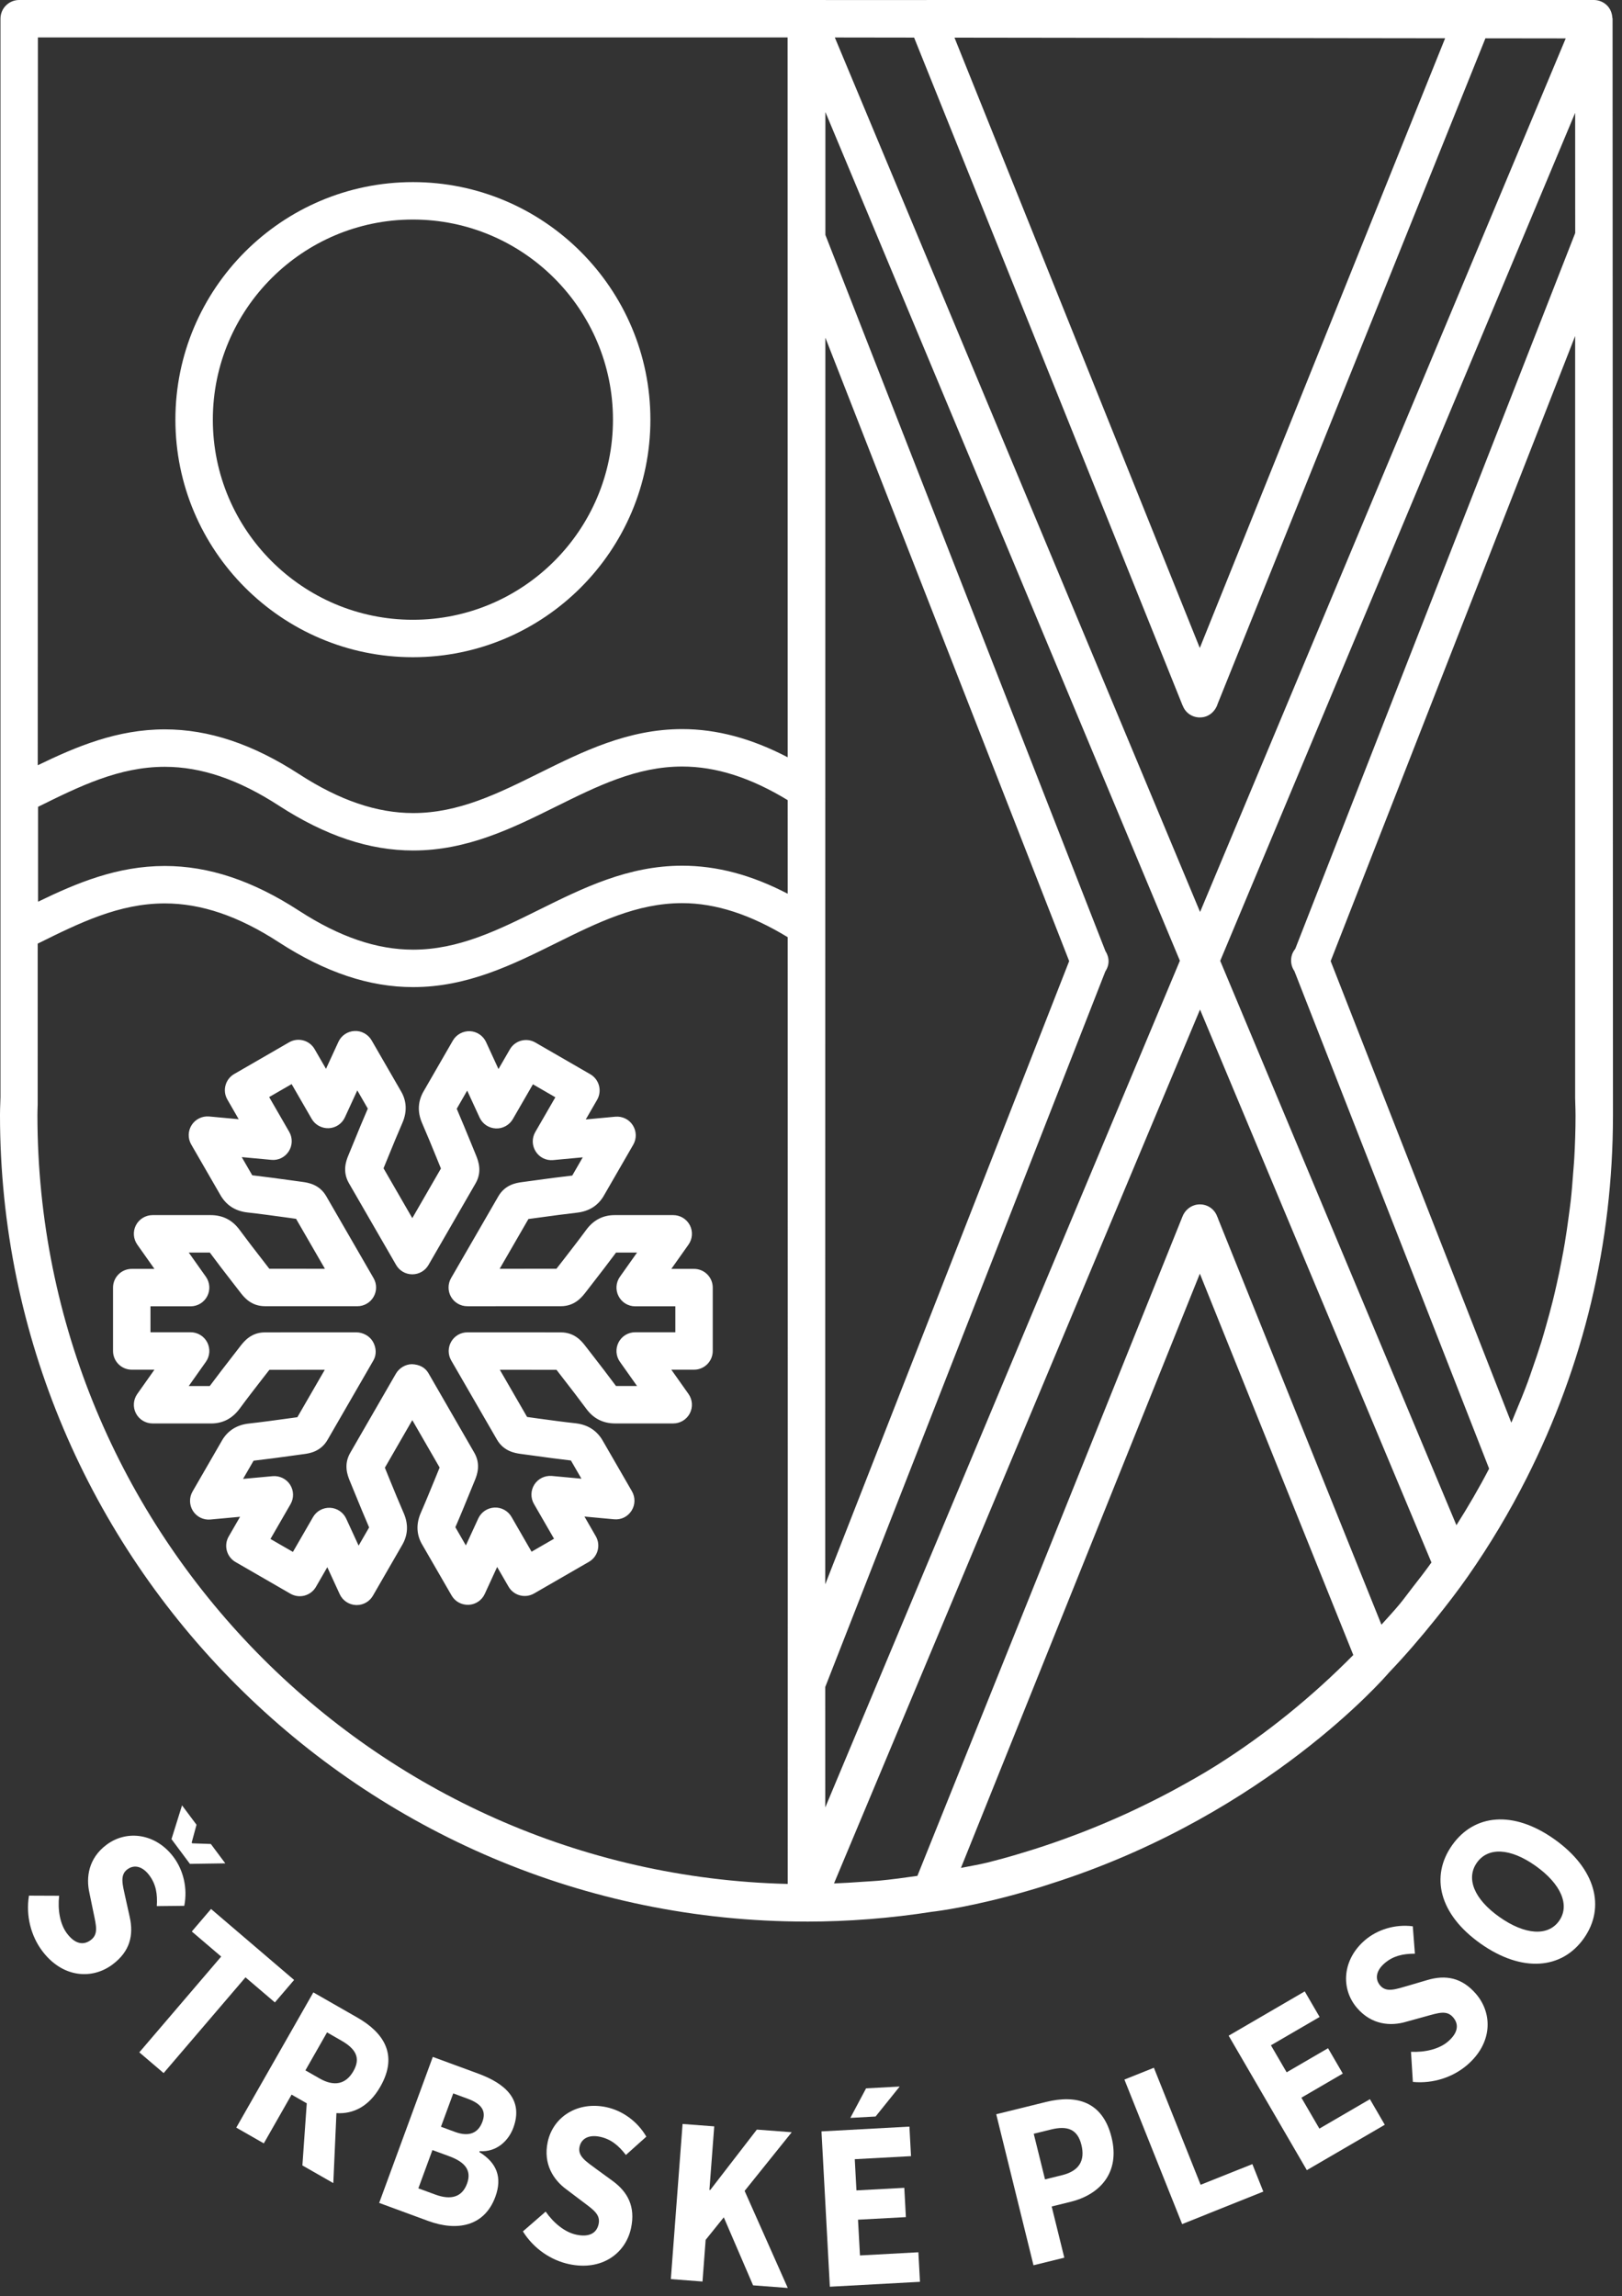 <?xml version="1.0" encoding="UTF-8" standalone="no"?><!DOCTYPE svg PUBLIC "-//W3C//DTD SVG 1.1//EN" "http://www.w3.org/Graphics/SVG/1.1/DTD/svg11.dtd"><svg width="100%" height="100%" viewBox="0 0 65 92" version="1.1" xmlns="http://www.w3.org/2000/svg" xmlns:xlink="http://www.w3.org/1999/xlink" xml:space="preserve" style="fill-rule:evenodd;clip-rule:evenodd;stroke-linejoin:round;stroke-miterlimit:1.414;"><rect x="0" y="0" width="65" height="92" fill="#333333" stroke="none"/><g id="stuha_hore"><g><clipPath id="_clip1"><rect x="0" y="0" width="64.638" height="91.666"/></clipPath><g clip-path="url(#_clip1)"><path d="M9.028,74.654l-1.417,0.021l-0.739,-0.991l0.423,-1.353l0.58,0.777l-0.194,0.716l0.021,0.028l0.747,0.026l0.579,0.776Zm-6.658,1.299c-0.064,0.555 0.032,1.131 0.311,1.506c0.316,0.423 0.655,0.493 0.954,0.27c0.314,-0.234 0.223,-0.565 0.112,-1.098l-0.164,-0.795c-0.139,-0.62 -0.041,-1.384 0.687,-1.927c0.828,-0.618 1.985,-0.445 2.688,0.498c0.388,0.52 0.567,1.24 0.427,1.949l-1.101,0.012c0.031,-0.487 -0.031,-0.873 -0.3,-1.234c-0.264,-0.354 -0.598,-0.45 -0.882,-0.238c-0.306,0.229 -0.191,0.607 -0.077,1.127l0.173,0.777c0.163,0.731 0.016,1.381 -0.69,1.908c-0.828,0.618 -2.014,0.531 -2.821,-0.551c-0.44,-0.589 -0.66,-1.397 -0.526,-2.209l1.209,0.005Z" style="fill:#fff;fill-rule:nonzero;"/><path d="M8.864,78.389l-1.178,-1.005l0.771,-0.902l3.329,2.844l-0.77,0.9l-1.178,-1.005l-3.281,3.836l-0.974,-0.831l3.281,-3.837Z" style="fill:#fff;fill-rule:nonzero;"/><path d="M12.239,82.948l0.571,0.326c0.578,0.33 1.049,0.236 1.352,-0.295c0.304,-0.532 0.093,-0.895 -0.485,-1.225l-0.571,-0.327l-0.867,1.521Zm-0.121,3.809l0.175,-2.489l-0.608,-0.348l-1.113,1.953l-1.104,-0.631l3.089,-5.418l1.764,1.009c1.036,0.593 1.657,1.476 0.922,2.764c-0.454,0.798 -1.088,1.107 -1.761,1.064l-0.125,2.804l-1.239,-0.708Z" style="fill:#fff;fill-rule:nonzero;"/><path d="M18.232,85.414c0.585,0.215 0.939,0.03 1.101,-0.41c0.161,-0.44 -0.041,-0.718 -0.602,-0.924l-0.568,-0.209l-0.492,1.336l0.561,0.207Zm-0.792,2.509c0.649,0.239 1.082,0.092 1.276,-0.437c0.188,-0.512 -0.055,-0.855 -0.713,-1.097l-0.674,-0.248l-0.564,1.534l0.675,0.248Zm-0.096,-5.514l1.812,0.666c1.097,0.403 1.828,1.048 1.416,2.171c-0.192,0.52 -0.667,0.986 -1.35,0.939l-0.013,0.036c0.699,0.43 0.927,1.013 0.641,1.794c-0.439,1.193 -1.543,1.388 -2.689,0.967l-1.966,-0.723l2.149,-5.85Z" style="fill:#fff;fill-rule:nonzero;"/><path d="M21.867,88.607c0.318,0.458 0.77,0.828 1.227,0.924c0.515,0.111 0.817,-0.06 0.895,-0.424c0.081,-0.385 -0.206,-0.572 -0.641,-0.899l-0.647,-0.489c-0.513,-0.373 -0.942,-1.011 -0.753,-1.9c0.215,-1.01 1.198,-1.641 2.349,-1.397c0.633,0.135 1.242,0.557 1.604,1.182l-0.819,0.734c-0.298,-0.385 -0.599,-0.635 -1.039,-0.729c-0.431,-0.091 -0.745,0.058 -0.819,0.403c-0.08,0.374 0.256,0.582 0.684,0.898l0.643,0.468c0.604,0.442 0.921,1.027 0.738,1.887c-0.215,1.01 -1.163,1.728 -2.483,1.447c-0.718,-0.152 -1.416,-0.613 -1.851,-1.312l0.912,-0.793Z" style="fill:#fff;fill-rule:nonzero;"/><path d="M27.353,85.096l1.269,0.096l-0.193,2.545l0.034,0.003l1.867,-2.419l1.398,0.106l-1.888,2.35l1.729,3.889l-1.39,-0.105l-1.174,-2.725l-0.727,0.903l-0.126,1.669l-1.269,-0.097l0.47,-6.215Z" style="fill:#fff;fill-rule:nonzero;"/><path d="M35.088,84.797l-1.011,0.055l0.63,-1.184l1.347,-0.072l-0.966,1.201Zm-2.168,0.596l3.524,-0.191l0.064,1.183l-2.254,0.122l0.067,1.25l1.918,-0.103l0.063,1.174l-1.918,0.103l0.078,1.432l2.341,-0.127l0.064,1.184l-3.612,0.196l-0.335,-6.223Z" style="fill:#fff;fill-rule:nonzero;"/><path d="M42.566,87.146c0.68,-0.168 0.926,-0.583 0.77,-1.214c-0.156,-0.631 -0.566,-0.776 -1.221,-0.614l-0.689,0.17l0.452,1.828l0.688,-0.17Zm-2.643,-2.44l1.999,-0.493c1.185,-0.292 2.262,-0.046 2.623,1.421c0.351,1.42 -0.477,2.293 -1.636,2.579l-0.764,0.189l0.506,2.051l-1.235,0.304l-1.493,-6.051Z" style="fill:#fff;fill-rule:nonzero;"/><path d="M45.06,83.317l1.181,-0.474l1.873,4.689l2.073,-0.828l0.439,1.101l-3.253,1.302l-2.313,-5.79Z" style="fill:#fff;fill-rule:nonzero;"/><path d="M49.237,81.559l3.049,-1.775l0.596,1.025l-1.951,1.135l0.63,1.082l1.659,-0.965l0.591,1.016l-1.659,0.966l0.721,1.239l2.025,-1.179l0.596,1.025l-3.124,1.818l-3.133,-5.387Z" style="fill:#fff;fill-rule:nonzero;"/><path d="M56.544,82.204c0.558,0.027 1.127,-0.106 1.482,-0.41c0.402,-0.343 0.45,-0.686 0.207,-0.969c-0.254,-0.298 -0.579,-0.184 -1.103,-0.039l-0.783,0.216c-0.609,0.181 -1.377,0.133 -1.968,-0.557c-0.671,-0.785 -0.574,-1.949 0.321,-2.714c0.493,-0.421 1.2,-0.647 1.916,-0.555l0.085,1.097c-0.488,0.002 -0.869,0.089 -1.212,0.381c-0.335,0.286 -0.409,0.626 -0.179,0.895c0.249,0.291 0.618,0.151 1.13,0.004l0.764,-0.225c0.719,-0.212 1.377,-0.107 1.949,0.561c0.671,0.785 0.662,1.974 -0.364,2.85c-0.559,0.478 -1.35,0.751 -2.17,0.672l-0.075,-1.207Z" style="fill:#fff;fill-rule:nonzero;"/><path d="M61.534,74.753c-1.015,-0.719 -1.904,-0.755 -2.349,-0.126c-0.445,0.628 -0.116,1.455 0.898,2.173c1.023,0.724 1.951,0.788 2.396,0.16c0.445,-0.629 0.077,-1.483 -0.945,-2.207m-2.206,3.113c-1.662,-1.176 -2.014,-2.699 -1.134,-3.941c0.88,-1.243 2.441,-1.41 4.095,-0.238c1.662,1.177 2.061,2.732 1.181,3.974c-0.88,1.243 -2.479,1.383 -4.142,0.205" style="fill:#fff;fill-rule:nonzero;"/><path d="M1.5,44.672c0,-0.139 0.005,-0.277 0.01,-0.415l0.001,-6.451c1.674,-0.83 3.257,-1.611 5.093,-1.611c1.463,0 2.955,0.507 4.564,1.552c1.87,1.212 3.632,1.801 5.387,1.801l0.001,0c2.172,0 3.978,-0.895 5.724,-1.76c1.665,-0.825 3.237,-1.604 5.057,-1.604c1.352,0 2.743,0.461 4.23,1.364l0.003,21.909l-0.002,16.022c-16.648,-0.401 -30.068,-14.066 -30.068,-30.807m30.062,-43.172l0.004,28.84c-1.446,-0.754 -2.84,-1.129 -4.228,-1.129c-2.171,0 -3.977,0.895 -5.723,1.76c-1.665,0.825 -3.237,1.604 -5.058,1.604c-1.457,0 -2.953,-0.51 -4.573,-1.561c-1.859,-1.205 -3.618,-1.792 -5.379,-1.792c-1.911,0 -3.54,0.685 -5.092,1.438l0.006,-29.16l30.043,0Zm1.509,66.089l11.223,-28.667c0.052,-0.081 0.095,-0.17 0.116,-0.27c0.042,-0.191 -0.008,-0.383 -0.11,-0.545l-11.223,-28.694l0,-4.924l14.206,34.002l-14.211,33.922l-0.001,-4.824Zm-1.504,-31.781c-1.448,-0.755 -2.841,-1.124 -4.23,-1.124c-2.171,0 -3.977,0.895 -5.723,1.76c-1.665,0.825 -3.238,1.604 -5.058,1.604l-0.001,0c-1.456,0 -2.951,-0.51 -4.571,-1.56c-1.859,-1.207 -3.618,-1.793 -5.38,-1.793c-1.906,0 -3.531,0.681 -5.079,1.432l0,-3.802c1.669,-0.826 3.248,-1.603 5.08,-1.603c1.462,0 2.955,0.508 4.563,1.551c1.871,1.212 3.633,1.802 5.389,1.802c2.172,0 3.978,-0.895 5.724,-1.76c1.665,-0.825 3.237,-1.604 5.057,-1.604c1.353,0 2.74,0.441 4.228,1.346l0.001,3.751Zm1.503,22.863l0.006,-45.142l9.77,24.977l-9.775,24.969l-0.001,-4.804Zm15.011,-32.71l-9.831,-24.453l19.662,0.025l-9.831,24.428Zm-14.283,-24.459l2.834,0.004l10.753,26.745c0.003,0.007 0.009,0.013 0.012,0.021c0.108,0.287 0.377,0.472 0.686,0.472c0.032,0 0.064,-0.002 0.096,-0.006c0.303,-0.036 0.538,-0.265 0.622,-0.549l10.726,-26.654l3.218,0.004l-14.653,35l-14.637,-35.037l0.343,0Zm14.285,49.527l6.149,15.278c-1.649,1.669 -3.472,3.15 -5.442,4.397c-0.013,0.008 -0.025,0.017 -0.038,0.024c-0.556,0.351 -1.129,0.67 -1.706,0.985c-0.439,0.236 -0.873,0.457 -1.3,0.662c-0.197,0.095 -0.394,0.19 -0.592,0.28c-0.631,0.288 -1.244,0.545 -1.832,0.772c-0.083,0.032 -0.166,0.063 -0.249,0.094c-0.561,0.212 -1.096,0.397 -1.599,0.557c-0.566,0.177 -1.134,0.35 -1.709,0.494c-0.063,0.016 -0.124,0.034 -0.187,0.049c-0.009,0.002 -0.017,0.004 -0.026,0.006c-0.344,0.084 -0.695,0.139 -1.043,0.21l9.574,-23.808Zm8.5,12.602c-0.164,0.21 -0.318,0.425 -0.489,0.632c-0.234,0.285 -0.489,0.553 -0.734,0.829l-6.546,-16.263c0,-0.002 0.001,-0.004 0,-0.006c-0.006,-0.029 -0.024,-0.051 -0.034,-0.079l-0.002,-0.005l0,-0.001c-0.116,-0.319 -0.432,-0.519 -0.778,-0.48c-0.287,0.032 -0.52,0.232 -0.618,0.493l-10.618,26.405c-0.517,0.075 -1.035,0.145 -1.555,0.194c-0.214,0.02 -0.427,0.027 -0.641,0.043c-0.382,0.027 -0.765,0.052 -1.146,0.066l14.668,-35.012l9.274,22.153c-0.25,0.349 -0.514,0.691 -0.781,1.031m1.782,-2.524l-9.466,-22.611l14.224,-33.975l0.002,4.816l-11.219,28.679c-0.054,0.068 -0.1,0.143 -0.129,0.229c-0.076,0.229 -0.037,0.474 0.096,0.664l7.802,19.932c-0.402,0.775 -0.843,1.528 -1.31,2.266m4.722,-14.693c-0.009,0.186 -0.029,0.369 -0.042,0.554c-0.028,0.383 -0.058,0.766 -0.1,1.145c-0.025,0.217 -0.055,0.432 -0.084,0.647c-0.046,0.348 -0.095,0.694 -0.153,1.038c-0.037,0.225 -0.079,0.448 -0.122,0.671c-0.063,0.335 -0.132,0.669 -0.208,1.001c-0.049,0.222 -0.101,0.443 -0.156,0.664c-0.084,0.336 -0.176,0.67 -0.271,1.003c-0.06,0.21 -0.119,0.421 -0.184,0.63c-0.11,0.353 -0.23,0.704 -0.352,1.054c-0.065,0.184 -0.125,0.369 -0.193,0.551c-0.16,0.43 -0.334,0.857 -0.514,1.281c-0.041,0.098 -0.078,0.198 -0.121,0.295c-0.006,0.017 -0.015,0.034 -0.023,0.05l-7.239,-18.492l9.797,-25.043l0,30.524l0.007,0.259c0.004,0.134 0.009,0.268 0.009,0.454c0,0.575 -0.019,1.146 -0.051,1.714m1.551,-1.768l0,-0.003l0,-0.001c0,-1.698 -0.016,-43.853 -0.016,-43.892c0,-0.008 -0.005,-0.015 -0.005,-0.023c-0.001,-0.009 -0.004,-0.016 -0.005,-0.025c-0.012,-0.18 -0.081,-0.353 -0.21,-0.482c-0.141,-0.141 -0.332,-0.22 -0.53,-0.22l-9.61,0.001l-17.125,0c-0.001,0 -0.002,0.001 -0.003,0.001l-3.356,0l-1.449,-0.002l-0.001,0l-31.559,0c-0.415,0 -0.75,0.336 -0.75,0.75l0,43.204l-0.008,0.25c-0.006,0.156 -0.011,0.311 -0.011,0.468c0,17.818 14.498,32.315 32.317,32.315c0.002,0 0.004,0.001 0.005,0.001c1.677,0 3.376,-0.134 5.05,-0.397c0.003,0 0.005,0 0.008,0c0.158,-0.018 1.643,-0.202 3.839,-0.844c0.41,-0.117 0.804,-0.245 1.198,-0.375c0.032,-0.011 0.062,-0.02 0.094,-0.031c8.283,-2.75 12.943,-8.085 13.147,-8.326l0.001,0l0.008,-0.01c0.656,-0.685 1.273,-1.406 1.866,-2.145c0.452,-0.563 0.894,-1.134 1.305,-1.723l0,-0.001c0.863,-1.236 1.648,-2.549 2.333,-3.903c2.296,-4.543 3.463,-9.432 3.467,-14.533l0,-0.054Z" style="fill:#fff;fill-rule:nonzero;"/><path d="M27.063,53.376l-1.609,0c-0.28,0 -0.537,0.156 -0.665,0.404c-0.129,0.249 -0.109,0.549 0.052,0.778l0.688,0.972l-0.843,0c-0.303,-0.41 -0.616,-0.813 -0.928,-1.217l-0.322,-0.415c-0.122,-0.155 -0.408,-0.517 -0.957,-0.517l-3.749,-0.002c-0.268,0 -0.515,0.143 -0.649,0.375c-0.134,0.232 -0.134,0.518 0,0.75l1.832,3.17c0.274,0.478 0.733,0.544 0.946,0.575l0.496,0.067c0.499,0.069 0.998,0.137 1.524,0.198l0.421,0.729l-1.185,-0.11c-0.279,-0.022 -0.549,0.107 -0.7,0.343c-0.151,0.235 -0.158,0.536 -0.018,0.778l0.805,1.395l-0.9,0.519l-0.804,-1.394c-0.14,-0.242 -0.405,-0.389 -0.684,-0.374c-0.279,0.013 -0.529,0.18 -0.647,0.434l-0.498,1.083l-0.421,-0.73c0.198,-0.453 0.385,-0.912 0.573,-1.372l0.217,-0.529c0.072,-0.183 0.242,-0.612 -0.032,-1.085l-1.843,-3.196c-0.138,-0.225 -0.356,-0.334 -0.655,-0.35c-0.264,0.004 -0.513,0.155 -0.645,0.384l-1.829,3.17c-0.275,0.477 -0.103,0.906 -0.023,1.107l0.222,0.54c0.18,0.44 0.359,0.879 0.559,1.34l-0.421,0.729l-0.498,-1.082c-0.118,-0.254 -0.367,-0.422 -0.647,-0.434c-0.284,-0.011 -0.543,0.132 -0.683,0.374l-0.805,1.394l-0.9,-0.519l0.805,-1.395c0.14,-0.242 0.133,-0.543 -0.018,-0.779c-0.15,-0.235 -0.422,-0.366 -0.7,-0.342l-1.185,0.109l0.422,-0.729c0.511,-0.058 1.022,-0.128 1.532,-0.198l0.504,-0.069c0.196,-0.027 0.655,-0.093 0.929,-0.57l1.837,-3.181c0.134,-0.232 0.114,-0.518 -0.02,-0.75c-0.134,-0.232 -0.402,-0.375 -0.67,-0.375l-3.662,0.002c-0.545,0 -0.83,0.36 -0.967,0.533l-0.329,0.425c-0.3,0.388 -0.601,0.775 -0.91,1.191l-0.842,0l0.688,-0.972c0.161,-0.229 0.181,-0.529 0.052,-0.778c-0.129,-0.248 -0.386,-0.404 -0.665,-0.404l-1.609,0l0,-1.039l1.609,0c0.279,0 0.536,-0.156 0.665,-0.404c0.129,-0.249 0.109,-0.549 -0.052,-0.778l-0.688,-0.972l0.844,0c0.293,0.398 0.596,0.789 0.899,1.18l0.354,0.457c0.122,0.153 0.407,0.512 0.953,0.512l3.707,0.001c0.268,0 0.515,-0.143 0.649,-0.375c0.135,-0.232 0.135,-0.518 0,-0.75l-1.895,-3.281c-0.274,-0.478 -0.734,-0.544 -0.947,-0.574l-0.519,-0.071c-0.491,-0.067 -0.982,-0.134 -1.501,-0.195l-0.421,-0.728l1.186,0.11c0.284,0.029 0.549,-0.108 0.699,-0.343c0.151,-0.236 0.158,-0.537 0.018,-0.779l-0.804,-1.394l0.9,-0.519l0.804,1.393c0.14,0.243 0.403,0.383 0.683,0.374c0.28,-0.012 0.53,-0.179 0.647,-0.433l0.498,-1.082l0.421,0.73c-0.191,0.439 -0.373,0.883 -0.554,1.327l-0.235,0.571c-0.073,0.184 -0.242,0.612 0.031,1.088l1.892,3.277c0.133,0.232 0.379,0.375 0.647,0.376l0.002,0c0.267,0 0.513,-0.141 0.647,-0.371l1.889,-3.273c0.274,-0.473 0.106,-0.901 0.025,-1.107l-0.213,-0.521c-0.183,-0.446 -0.366,-0.892 -0.567,-1.361l0.419,-0.728l0.498,1.082c0.118,0.254 0.367,0.422 0.648,0.434c0.275,0.014 0.543,-0.132 0.683,-0.374l0.805,-1.394l0.899,0.52l-0.805,1.393c-0.14,0.243 -0.133,0.543 0.018,0.779c0.15,0.236 0.412,0.37 0.699,0.344l1.186,-0.11l-0.421,0.73c-0.498,0.056 -0.994,0.124 -1.492,0.192l-0.545,0.074c-0.197,0.028 -0.656,0.094 -0.928,0.571l-1.89,3.27c-0.134,0.231 -0.136,0.516 -0.005,0.748c0.132,0.233 0.378,0.377 0.644,0.38c0.003,0 0.101,0.001 0.104,0.001l3.661,-0.002c0.546,0 0.832,-0.361 0.968,-0.532l0.319,-0.412c0.303,-0.392 0.608,-0.784 0.92,-1.205l0.841,0l-0.688,0.972c-0.161,0.229 -0.182,0.529 -0.052,0.777c0.128,0.249 0.385,0.405 0.665,0.405l1.609,0l0,1.039Zm0.75,-2.539l-0.91,0l0.688,-0.972c0.162,-0.229 0.182,-0.529 0.054,-0.778c-0.129,-0.248 -0.386,-0.404 -0.666,-0.404l-2.349,0c-0.466,0 -0.848,0.198 -1.136,0.589c-0.297,0.403 -0.605,0.8 -0.912,1.197l-0.283,0.363l-2.275,0.001l1.152,-1.994l0.468,-0.063c0.493,-0.067 0.986,-0.135 1.481,-0.191c0.495,-0.056 0.865,-0.299 1.09,-0.71l1.162,-2.013c0.14,-0.243 0.133,-0.543 -0.018,-0.779c-0.15,-0.236 -0.416,-0.368 -0.7,-0.343l-1.185,0.11l0.455,-0.787c0.099,-0.172 0.126,-0.377 0.075,-0.569c-0.052,-0.193 -0.177,-0.356 -0.35,-0.456l-2.198,-1.269c-0.358,-0.208 -0.818,-0.085 -1.024,0.274l-0.456,0.788l-0.497,-1.081c-0.117,-0.255 -0.367,-0.423 -0.646,-0.436c-0.276,-0.011 -0.544,0.132 -0.684,0.374l-1.152,1.998c-0.253,0.414 -0.28,0.856 -0.08,1.315c0.194,0.446 0.38,0.898 0.564,1.35l0.189,0.465l-1.147,1.988l-1.153,-1.997l0.203,-0.496c0.18,-0.441 0.361,-0.883 0.551,-1.318c0.201,-0.459 0.174,-0.903 -0.07,-1.3l-1.162,-2.013c-0.14,-0.242 -0.414,-0.39 -0.683,-0.374c-0.28,0.013 -0.53,0.18 -0.647,0.435l-0.498,1.081l-0.455,-0.788c-0.207,-0.359 -0.666,-0.482 -1.024,-0.274l-2.198,1.269c-0.359,0.207 -0.482,0.665 -0.275,1.024l0.454,0.788l-1.186,-0.11c-0.278,-0.023 -0.548,0.107 -0.699,0.343c-0.151,0.236 -0.158,0.536 -0.018,0.779l1.154,1.999c0.234,0.425 0.603,0.669 1.1,0.725c0.497,0.055 0.993,0.123 1.489,0.191l0.459,0.064l1.156,2.001l-2.228,-0.001l-0.3,-0.388c-0.301,-0.388 -0.602,-0.777 -0.893,-1.172c-0.288,-0.391 -0.67,-0.589 -1.16,-0.589l-0.002,0l-2.323,0c-0.28,0 -0.537,0.156 -0.667,0.404c-0.129,0.249 -0.107,0.549 0.054,0.778l0.687,0.972l-0.908,0c-0.415,0 -0.751,0.336 -0.751,0.75l0,2.539c0,0.414 0.336,0.75 0.751,0.75l0.908,0l-0.687,0.972c-0.162,0.229 -0.183,0.529 -0.054,0.778c0.13,0.248 0.386,0.404 0.667,0.404l2.346,0.001c0.467,0 0.851,-0.199 1.14,-0.59c0.293,-0.399 0.598,-0.791 0.901,-1.183l0.294,-0.377l2.22,-0.002l-1.099,1.901l-0.426,0.058c-0.507,0.07 -1.012,0.139 -1.523,0.196c-0.496,0.056 -0.864,0.3 -1.09,0.711l-1.162,2.012c-0.14,0.242 -0.132,0.543 0.017,0.779c0.151,0.236 0.418,0.369 0.7,0.343l1.188,-0.11l-0.456,0.79c-0.207,0.359 -0.083,0.817 0.274,1.023l2.199,1.269c0.172,0.099 0.376,0.127 0.569,0.075c0.192,-0.051 0.356,-0.177 0.455,-0.349l0.455,-0.788l0.497,1.081c0.118,0.255 0.367,0.423 0.647,0.435c0.011,0.001 0.023,0.001 0.034,0.001c0.268,0 0.516,-0.142 0.65,-0.375l1.152,-1.996c0.254,-0.415 0.281,-0.858 0.08,-1.317c-0.192,-0.439 -0.374,-0.884 -0.556,-1.329l-0.197,-0.486l1.099,-1.906l1.095,1.899l-0.184,0.452c-0.188,0.456 -0.373,0.912 -0.57,1.362c-0.2,0.458 -0.174,0.901 0.071,1.3l1.162,2.012c0.139,0.243 0.399,0.384 0.683,0.374c0.28,-0.012 0.53,-0.18 0.646,-0.435l0.497,-1.081l0.456,0.788c0.206,0.359 0.666,0.481 1.024,0.274l2.2,-1.269c0.357,-0.207 0.48,-0.665 0.273,-1.024l-0.454,-0.789l1.186,0.11c0.287,0.028 0.549,-0.107 0.7,-0.343c0.151,-0.236 0.157,-0.536 0.017,-0.779l-1.153,-1.997c-0.233,-0.425 -0.604,-0.67 -1.101,-0.727c-0.505,-0.055 -1.008,-0.125 -1.511,-0.193l-0.437,-0.061l-1.093,-1.891l2.271,0.002l0.271,0.351c0.311,0.401 0.621,0.801 0.922,1.209c0.288,0.391 0.67,0.589 1.159,0.589l2.326,0c0.28,0 0.537,-0.156 0.666,-0.404c0.128,-0.249 0.108,-0.549 -0.054,-0.778l-0.688,-0.972l0.91,0c0.414,0 0.75,-0.336 0.75,-0.75l0,-2.539c0,-0.414 -0.336,-0.75 -0.75,-0.75" style="fill:#fff;fill-rule:nonzero;"/><path d="M16.547,8.796c4.42,0 8.017,3.597 8.017,8.017c0,4.421 -3.597,8.018 -8.017,8.018c-4.421,0 -8.018,-3.597 -8.018,-8.018c0,-4.42 3.597,-8.017 8.018,-8.017m0,17.535c5.247,0 9.517,-4.269 9.517,-9.518c0,-5.247 -4.27,-9.517 -9.517,-9.517c-5.248,0 -9.518,4.27 -9.518,9.517c0,5.249 4.27,9.518 9.518,9.518" style="fill:#fff;fill-rule:nonzero;"/></g></g></g></svg>